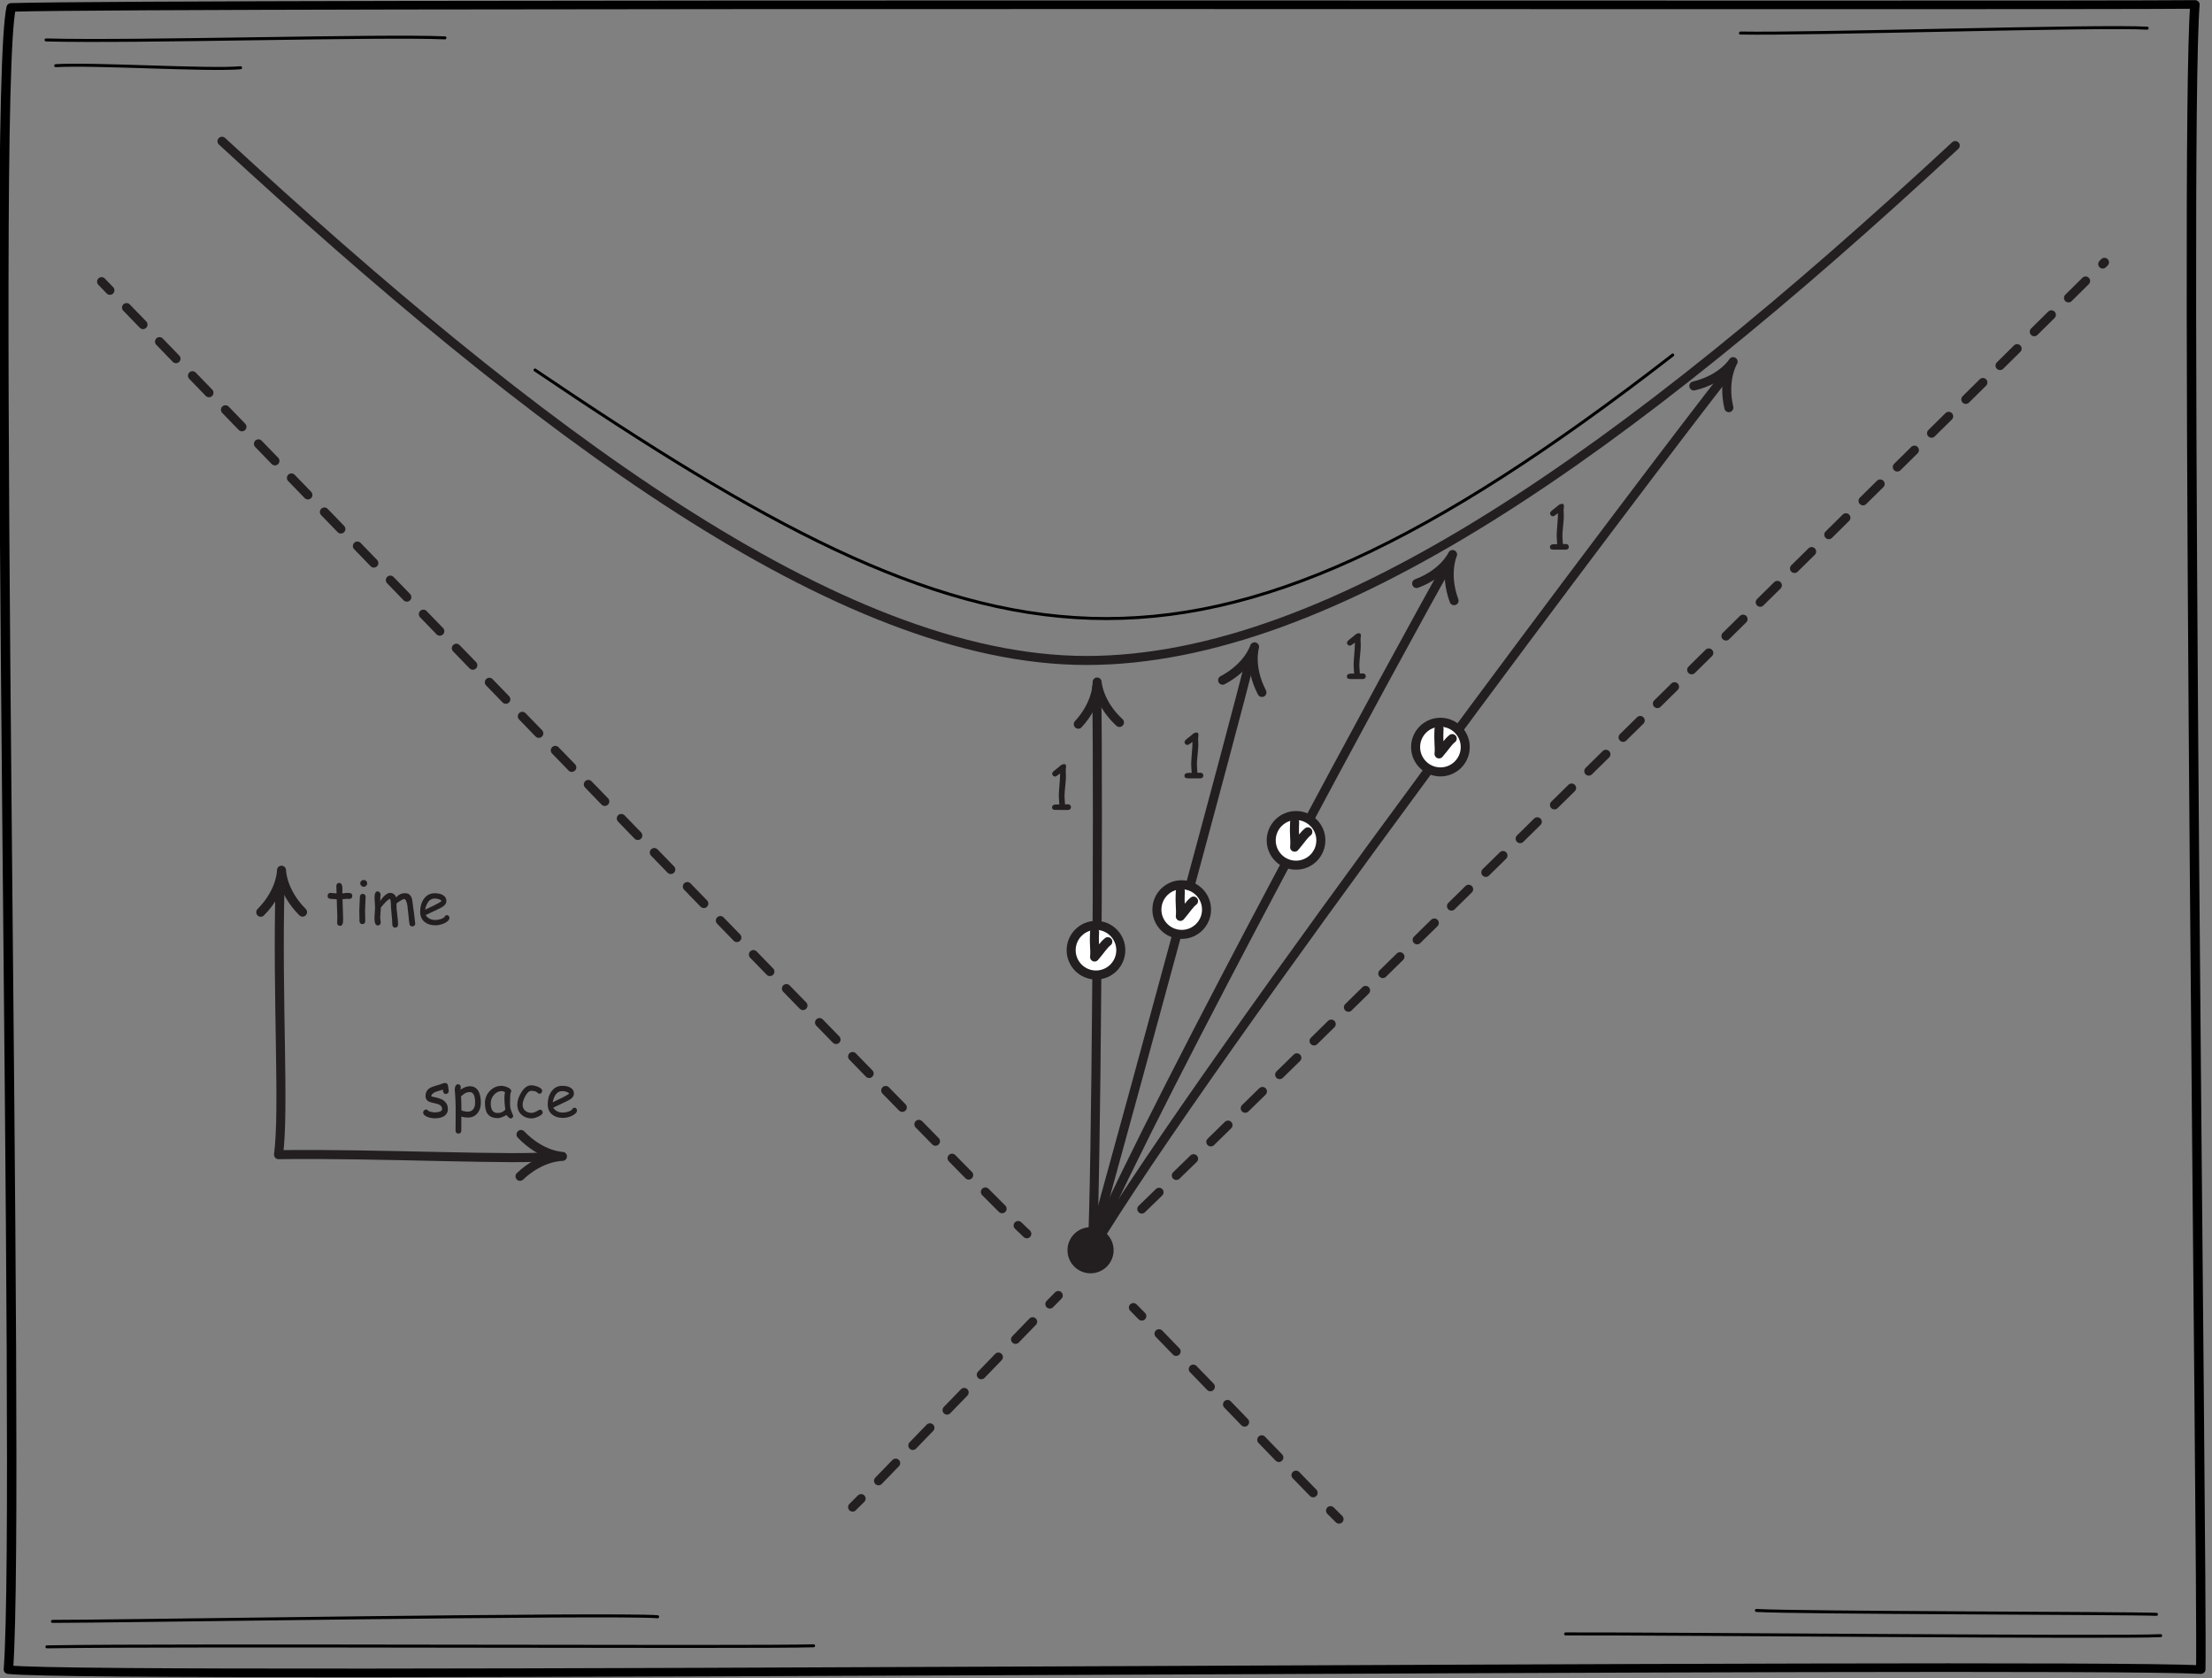 <?xml version="1.0" encoding="UTF-8" standalone="no"?>
<!DOCTYPE svg PUBLIC "-//W3C//DTD SVG 1.1//EN" "http://www.w3.org/Graphics/SVG/1.1/DTD/svg11.dtd">
<svg width="100%" height="100%" viewBox="0 0 1532 1162" version="1.1" xmlns="http://www.w3.org/2000/svg" xmlns:xlink="http://www.w3.org/1999/xlink" xml:space="preserve" xmlns:serif="http://www.serif.com/" style="fill-rule:evenodd;clip-rule:evenodd;stroke-miterlimit:10;">
    <rect x="0" y="0" width="1532" height="1162" fill="#808080" stroke="none"/>
    <g transform="matrix(1,0,0,1,-440.515,-777.085)">
        <g transform="matrix(4.167,0,0,4.167,0,0)">
            <g transform="matrix(0,-1,-1,0,286.974,390.899)">
                <path d="M-3.333,-3.334C-5.175,-3.334 -6.667,-1.842 -6.667,0C-6.667,1.841 -5.175,3.333 -3.333,3.333C-1.492,3.333 0,1.841 0,0C0,-1.842 -1.492,-3.334 -3.333,-3.334" style="fill:rgb(35,31,32);fill-rule:nonzero;"/>
            </g>
        </g>
        <g transform="matrix(4.167,0,0,4.167,0,0)">
            <g transform="matrix(0,-1,-1,0,286.974,390.899)">
                <circle cx="-3.334" cy="-0" r="3.334" style="fill:none;stroke:rgb(35,31,32);stroke-width:1px;"/>
            </g>
        </g>
        <g transform="matrix(4.167,0,0,4.167,0,0)">
            <g transform="matrix(1,0,0,1,142.612,296.233)">
                <path d="M0,-86.277C51.74,-38.601 102.412,0 143.695,0C184.609,0 233.48,-34.954 288.082,-85.566" style="fill:none;fill-rule:nonzero;stroke:rgb(35,31,32);stroke-width:1.5px;stroke-linecap:round;stroke-linejoin:round;"/>
            </g>
        </g>
        <g transform="matrix(4.167,0,0,4.167,0,0)">
            <g transform="matrix(1,0,0,1,149.05,331.086)">
                <path d="M0,6.983C3.489,3.459 3.455,0 3.455,0C3.455,0 3.473,3.475 6.95,6.964" style="fill:none;fill-rule:nonzero;stroke:rgb(35,31,32);stroke-width:1.5px;stroke-linecap:round;stroke-linejoin:round;"/>
            </g>
        </g>
        <g transform="matrix(4.167,0,0,4.167,0,0)">
            <g transform="matrix(1,0,0,1,192.31,381.948)">
                <path d="M0,-6.948C3.431,-3.367 6.889,-3.309 6.889,-3.309C6.889,-3.309 3.414,-3.384 -0.166,0" style="fill:none;fill-rule:nonzero;stroke:rgb(35,31,32);stroke-width:1.5px;stroke-linecap:round;stroke-linejoin:round;"/>
            </g>
        </g>
        <g transform="matrix(4.167,0,0,4.167,0,0)">
            <g transform="matrix(1,0,0,1,284.937,299.814)">
                <path d="M0,7.009C3.296,3.403 3.128,0 3.128,0C3.128,0 3.282,3.42 6.84,6.719" style="fill:none;fill-rule:nonzero;stroke:rgb(35,31,32);stroke-width:1.5px;stroke-linecap:round;stroke-linejoin:round;"/>
            </g>
        </g>
        <g transform="matrix(4.167,0,0,4.167,0,0)">
            <g transform="matrix(1,0,0,1,308.924,296.002)">
                <path d="M0,3.511C4.318,1.227 5.309,-2.033 5.309,-2.033C5.309,-2.033 4.299,1.239 6.537,5.544" style="fill:none;fill-rule:nonzero;stroke:rgb(35,31,32);stroke-width:1.5px;stroke-linecap:round;stroke-linejoin:round;"/>
            </g>
        </g>
        <g transform="matrix(4.167,0,0,4.167,0,0)">
            <g transform="matrix(1,0,0,1,341.169,281.481)">
                <path d="M0,1.964C4.575,0.253 5.976,-2.854 5.976,-2.854C5.976,-2.854 4.555,0.261 6.223,4.818" style="fill:none;fill-rule:nonzero;stroke:rgb(35,31,32);stroke-width:1.5px;stroke-linecap:round;stroke-linejoin:round;"/>
            </g>
        </g>
        <g transform="matrix(4.167,0,0,4.167,0,0)">
            <g transform="matrix(1,0,0,1,387.243,250.187)">
                <path d="M0,0.431C4.753,-0.697 6.529,-3.606 6.529,-3.606C6.529,-3.606 4.731,-0.692 5.819,4.037" style="fill:none;fill-rule:nonzero;stroke:rgb(35,31,32);stroke-width:1.5px;stroke-linecap:round;stroke-linejoin:round;"/>
            </g>
        </g>
        <g transform="matrix(4.167,0,0,4.167,0,0)">
            <g transform="matrix(0.261,-0.965,-0.965,-0.261,344.583,370.553)">
                <path d="M-37.873,49.45C-4.404,49.266 49.378,49.19 64.565,49.45" style="fill:none;fill-rule:nonzero;stroke:rgb(35,31,32);stroke-width:1.5px;stroke-linecap:round;stroke-linejoin:round;"/>
            </g>
        </g>
        <g transform="matrix(4.167,0,0,4.167,0,0)">
            <g transform="matrix(0.463,-0.886,-0.886,-0.463,353.199,388.837)">
                <path d="M-34.125,56.332C-7.234,58.206 79.129,56.84 92.989,56.332" style="fill:none;fill-rule:nonzero;stroke:rgb(35,31,32);stroke-width:1.5px;stroke-linecap:round;stroke-linejoin:round;"/>
            </g>
        </g>
        <g transform="matrix(4.167,0,0,4.167,0,0)">
            <g transform="matrix(0.587,-0.81,-0.81,-0.587,367.881,407.149)">
                <path d="M-37.213,72.917C0.26,76.141 122.91,73.677 142.879,72.917" style="fill:none;fill-rule:nonzero;stroke:rgb(35,31,32);stroke-width:1.5px;stroke-linecap:round;stroke-linejoin:round;"/>
            </g>
        </g>
        <g transform="matrix(4.167,0,0,4.167,0,0)">
            <path d="M283.244,321.071L282.272,321.071L281.306,321.066C281.078,321.066 280.918,321.052 280.827,321.022C280.661,320.964 280.578,320.84 280.578,320.651C280.578,320.323 280.834,320.158 281.345,320.158L281.579,320.163L281.779,320.173C281.779,320.017 281.765,319.785 281.738,319.479C281.71,319.173 281.696,318.944 281.696,318.791C281.696,318.378 281.734,317.749 281.809,316.906C281.88,316.076 281.914,315.446 281.911,315.017C281.475,315.355 281.197,315.524 281.076,315.524C280.946,315.524 280.833,315.476 280.737,315.378C280.641,315.28 280.593,315.168 280.593,315.041C280.593,314.888 280.733,314.702 281.013,314.484C281.188,314.361 281.437,314.162 281.76,313.889C282.046,313.599 282.32,313.454 282.58,313.454C282.798,313.454 282.907,313.579 282.907,313.83C282.907,313.905 282.897,314.016 282.878,314.165C282.858,314.313 282.849,314.424 282.849,314.499C282.849,314.606 282.854,314.769 282.866,314.987C282.877,315.205 282.883,315.368 282.883,315.476C282.883,315.847 282.844,316.4 282.766,317.136C282.687,317.871 282.648,318.423 282.648,318.791C282.648,318.98 282.661,319.209 282.687,319.479C282.714,319.75 282.728,319.971 282.731,320.144L283.244,320.134C283.381,320.134 283.494,320.179 283.583,320.268C283.673,320.358 283.718,320.469 283.718,320.603C283.718,320.739 283.673,320.852 283.583,320.939C283.494,321.027 283.381,321.071 283.244,321.071Z" style="fill:rgb(35,31,32);fill-rule:nonzero;"/>
        </g>
        <g transform="matrix(4.167,0,0,4.167,0,0)">
            <path d="M332.244,299.321L331.272,299.321L330.306,299.316C330.078,299.316 329.918,299.302 329.827,299.272C329.661,299.214 329.578,299.09 329.578,298.901C329.578,298.573 329.834,298.408 330.345,298.408L330.579,298.413L330.779,298.423C330.779,298.267 330.765,298.035 330.738,297.729C330.71,297.423 330.696,297.194 330.696,297.041C330.696,296.628 330.734,295.999 330.809,295.156C330.88,294.326 330.914,293.696 330.911,293.267C330.475,293.605 330.197,293.774 330.076,293.774C329.946,293.774 329.833,293.726 329.737,293.628C329.641,293.53 329.593,293.418 329.593,293.291C329.593,293.138 329.733,292.952 330.013,292.734C330.188,292.611 330.437,292.412 330.76,292.139C331.046,291.849 331.32,291.704 331.58,291.704C331.798,291.704 331.907,291.829 331.907,292.08C331.907,292.155 331.897,292.266 331.878,292.415C331.858,292.563 331.849,292.674 331.849,292.749C331.849,292.856 331.854,293.019 331.866,293.237C331.877,293.455 331.883,293.618 331.883,293.726C331.883,294.097 331.844,294.65 331.766,295.386C331.687,296.121 331.648,296.673 331.648,297.041C331.648,297.23 331.661,297.459 331.687,297.729C331.714,298 331.728,298.221 331.731,298.394L332.244,298.384C332.381,298.384 332.494,298.429 332.583,298.518C332.673,298.608 332.718,298.719 332.718,298.853C332.718,298.989 332.673,299.102 332.583,299.189C332.494,299.277 332.381,299.321 332.244,299.321Z" style="fill:rgb(35,31,32);fill-rule:nonzero;"/>
        </g>
        <g transform="matrix(4.167,0,0,4.167,0,0)">
            <path d="M305.244,315.821L304.272,315.821L303.306,315.816C303.078,315.816 302.918,315.802 302.827,315.772C302.661,315.714 302.578,315.59 302.578,315.401C302.578,315.073 302.834,314.908 303.345,314.908L303.579,314.913L303.779,314.923C303.779,314.767 303.765,314.535 303.738,314.229C303.71,313.923 303.696,313.694 303.696,313.541C303.696,313.128 303.734,312.499 303.809,311.656C303.88,310.826 303.914,310.196 303.911,309.767C303.475,310.105 303.197,310.274 303.076,310.274C302.946,310.274 302.833,310.226 302.737,310.128C302.641,310.03 302.593,309.918 302.593,309.791C302.593,309.638 302.733,309.452 303.013,309.234C303.188,309.111 303.437,308.912 303.76,308.639C304.046,308.349 304.32,308.204 304.58,308.204C304.798,308.204 304.907,308.329 304.907,308.58C304.907,308.655 304.897,308.766 304.878,308.915C304.858,309.063 304.849,309.174 304.849,309.249C304.849,309.356 304.854,309.519 304.866,309.737C304.877,309.955 304.883,310.118 304.883,310.226C304.883,310.597 304.844,311.15 304.766,311.886C304.687,312.621 304.648,313.173 304.648,313.541C304.648,313.73 304.661,313.959 304.687,314.229C304.714,314.5 304.728,314.721 304.731,314.894L305.244,314.884C305.381,314.884 305.494,314.929 305.583,315.018C305.673,315.108 305.718,315.219 305.718,315.353C305.718,315.489 305.673,315.602 305.583,315.689C305.494,315.777 305.381,315.821 305.244,315.821Z" style="fill:rgb(35,31,32);fill-rule:nonzero;"/>
        </g>
        <g transform="matrix(4.167,0,0,4.167,0,0)">
            <path d="M365.994,277.821L365.022,277.821L364.056,277.816C363.828,277.816 363.668,277.802 363.577,277.772C363.411,277.714 363.328,277.59 363.328,277.401C363.328,277.073 363.584,276.908 364.095,276.908L364.329,276.913L364.529,276.923C364.529,276.767 364.515,276.535 364.488,276.229C364.46,275.923 364.446,275.694 364.446,275.541C364.446,275.128 364.484,274.499 364.559,273.656C364.63,272.826 364.664,272.196 364.661,271.767C364.225,272.105 363.947,272.274 363.826,272.274C363.696,272.274 363.583,272.226 363.487,272.128C363.391,272.03 363.343,271.918 363.343,271.791C363.343,271.638 363.483,271.452 363.763,271.234C363.938,271.111 364.187,270.912 364.51,270.639C364.796,270.349 365.07,270.204 365.33,270.204C365.548,270.204 365.657,270.329 365.657,270.58C365.657,270.655 365.647,270.766 365.628,270.915C365.608,271.063 365.599,271.174 365.599,271.249C365.599,271.356 365.604,271.519 365.616,271.737C365.627,271.955 365.633,272.118 365.633,272.226C365.633,272.597 365.594,273.15 365.516,273.886C365.437,274.621 365.398,275.173 365.398,275.541C365.398,275.73 365.411,275.959 365.437,276.229C365.464,276.5 365.478,276.721 365.481,276.894L365.994,276.884C366.131,276.884 366.244,276.929 366.333,277.018C366.423,277.108 366.468,277.219 366.468,277.353C366.468,277.489 366.423,277.602 366.333,277.689C366.244,277.777 366.131,277.821 365.994,277.821Z" style="fill:rgb(35,31,32);fill-rule:nonzero;"/>
        </g>
        <g transform="matrix(4.167,0,0,4.167,0,0)">
            <path d="M163.792,335.856C163.724,335.856 163.643,335.853 163.55,335.846C163.457,335.84 163.377,335.837 163.309,335.837C163.234,335.837 163.012,335.861 162.644,335.91L162.737,338.796L162.742,339.011L162.747,339.26C162.76,339.972 162.589,340.329 162.234,340.329C162.104,340.329 161.991,340.287 161.895,340.202C161.799,340.117 161.751,340.012 161.751,339.885C161.751,339.761 161.756,339.575 161.766,339.328C161.775,339.081 161.78,338.895 161.78,338.771L161.683,335.92C161.445,335.91 161.084,335.882 160.599,335.837C160.309,335.798 160.164,335.637 160.164,335.353C160.164,335.21 160.208,335.091 160.296,334.997C160.384,334.902 160.496,334.855 160.633,334.855L161.658,334.938C161.658,334.772 161.651,334.55 161.636,334.272C161.622,333.993 161.614,333.792 161.614,333.669C161.614,333.532 161.661,333.419 161.756,333.329C161.85,333.24 161.966,333.195 162.102,333.195C162.395,333.195 162.566,333.434 162.615,333.913C162.625,334.033 162.63,334.178 162.63,334.347L162.62,334.631L162.615,334.933C163.019,334.881 163.25,334.855 163.309,334.855C163.647,334.855 163.868,334.872 163.973,334.904C164.171,334.969 164.27,335.122 164.27,335.363C164.27,335.506 164.226,335.624 164.136,335.717C164.047,335.81 163.932,335.856 163.792,335.856Z" style="fill:rgb(35,31,32);fill-rule:nonzero;"/>
            <path d="M166.169,333.835C166.013,333.835 165.877,333.779 165.764,333.669C165.65,333.558 165.593,333.425 165.593,333.268C165.593,333.112 165.65,332.979 165.764,332.868C165.877,332.757 166.013,332.702 166.169,332.702C166.325,332.702 166.459,332.757 166.572,332.868C166.684,332.979 166.74,333.112 166.74,333.268C166.74,333.425 166.684,333.558 166.572,333.669C166.459,333.779 166.325,333.835 166.169,333.835ZM166.389,337.8C166.389,337.995 166.394,338.287 166.406,338.676C166.417,339.065 166.423,339.357 166.423,339.553C166.423,339.696 166.379,339.813 166.291,339.904C166.203,339.995 166.087,340.041 165.944,340.041C165.804,340.041 165.689,339.995 165.6,339.904C165.51,339.813 165.466,339.696 165.466,339.553C165.466,339.357 165.46,339.065 165.449,338.676C165.437,338.287 165.431,337.995 165.431,337.8C165.431,337.494 165.448,337.112 165.48,336.655C165.513,336.197 165.529,335.816 165.529,335.51C165.529,335.363 165.574,335.244 165.663,335.153C165.753,335.062 165.868,335.016 166.008,335.016C166.148,335.016 166.262,335.062 166.352,335.153C166.441,335.244 166.486,335.363 166.486,335.51C166.486,335.816 166.47,336.197 166.437,336.655C166.405,337.112 166.389,337.494 166.389,337.8Z" style="fill:rgb(35,31,32);fill-rule:nonzero;"/>
            <path d="M174.239,340.422C173.972,340.422 173.816,340.28 173.77,339.997C173.712,339.639 173.653,339.134 173.594,338.483L173.428,336.97C173.396,336.745 173.341,336.525 173.262,336.31C173.152,336.017 173.031,335.871 172.901,335.871C172.781,335.871 172.556,335.973 172.227,336.179C171.915,336.367 171.71,336.519 171.612,336.633C171.609,336.939 171.617,337.245 171.636,337.551L171.783,338.854C171.845,339.369 171.876,339.793 171.876,340.129C171.876,340.272 171.831,340.39 171.741,340.483C171.652,340.575 171.537,340.622 171.397,340.622C171.257,340.622 171.142,340.575 171.053,340.483C170.963,340.39 170.919,340.272 170.919,340.129C170.919,339.735 170.879,339.153 170.799,338.383C170.719,337.613 170.679,337.031 170.679,336.637C170.679,336.292 170.631,336.024 170.533,335.832C170.305,335.936 170.074,336.105 169.84,336.34L169.263,336.984C169.211,337.062 169.128,337.165 169.014,337.292C169.014,337.487 168.996,337.775 168.961,338.156C168.925,338.537 168.907,338.818 168.907,339.001C168.907,339.098 168.922,339.235 168.953,339.411C168.984,339.587 169,339.714 169,339.792C169,339.925 168.95,340.038 168.851,340.129C168.752,340.22 168.635,340.265 168.502,340.265C168.134,340.265 167.95,339.847 167.95,339.011C167.95,338.815 167.968,338.524 168.004,338.137C168.039,337.749 168.057,337.458 168.057,337.262C168.057,337.09 168.042,336.831 168.011,336.486C167.98,336.141 167.965,335.881 167.965,335.705C167.965,334.966 168.131,334.596 168.463,334.596C168.59,334.596 168.706,334.652 168.812,334.762C168.918,334.873 168.97,334.994 168.97,335.124C168.97,335.186 168.962,335.282 168.946,335.412C168.93,335.542 168.922,335.641 168.922,335.71L168.931,336.222C169.101,335.874 169.35,335.559 169.678,335.278C170.007,334.996 170.287,334.855 170.518,334.855C171.029,334.855 171.381,335.109 171.573,335.617C171.752,335.379 171.965,335.201 172.213,335.082C172.46,334.964 172.743,334.904 173.062,334.904C173.606,334.904 173.977,335.197 174.176,335.783C174.215,335.9 174.281,336.358 174.376,337.155C174.467,337.715 174.584,338.648 174.727,339.953C174.737,340.083 174.693,340.194 174.595,340.285C174.498,340.376 174.379,340.422 174.239,340.422Z" style="fill:rgb(35,31,32);fill-rule:nonzero;"/>
            <path d="M178.086,340.241C177.35,340.241 176.754,340.057 176.298,339.689C175.8,339.282 175.551,338.713 175.551,337.98C175.551,337.134 175.756,336.424 176.167,335.851C176.613,335.226 177.208,334.914 177.954,334.914C178.494,334.914 178.935,335.005 179.277,335.187C179.697,335.412 179.907,335.757 179.907,336.222C179.907,336.548 179.723,336.844 179.355,337.111C179.192,337.228 178.847,337.411 178.32,337.658L176.455,338.542C176.637,338.812 176.864,339.015 177.136,339.152C177.408,339.289 177.724,339.357 178.086,339.357C178.31,339.357 178.574,339.315 178.877,339.23C179.261,339.123 179.508,338.982 179.619,338.808C179.729,338.634 179.848,338.547 179.975,338.547C180.089,338.547 180.191,338.59 180.28,338.676C180.37,338.762 180.415,338.862 180.415,338.976C180.415,339.338 180.123,339.649 179.541,339.909C179.043,340.13 178.558,340.241 178.086,340.241ZM177.954,335.793C177.557,335.793 177.226,335.947 176.963,336.254C176.699,336.562 176.502,337.025 176.372,337.643L177.871,336.93C178.46,336.644 178.88,336.395 179.131,336.183C178.851,335.923 178.458,335.793 177.954,335.793Z" style="fill:rgb(35,31,32);fill-rule:nonzero;"/>
        </g>
        <g transform="matrix(4.167,0,0,4.167,0,0)">
            <path d="M179.821,368.257C179.642,368.257 179.517,368.196 179.445,368.076C179.396,367.991 179.354,367.816 179.318,367.549C179.074,367.61 178.698,367.724 178.19,367.89C177.666,368.099 177.403,368.356 177.399,368.662C177.497,368.698 177.593,368.724 177.687,368.74C178.436,368.873 178.993,369.057 179.357,369.292C179.888,369.634 180.153,370.128 180.153,370.776C180.153,371.307 179.924,371.707 179.465,371.977C179.084,372.199 178.602,372.309 178.019,372.309C177.593,372.309 177.186,372.238 176.799,372.095C176.297,371.912 176.047,371.658 176.047,371.333C176.047,371.203 176.098,371.089 176.201,370.991C176.303,370.893 176.42,370.845 176.55,370.845C176.651,370.845 176.781,370.923 176.94,371.079C177.018,371.154 177.194,371.216 177.468,371.264C177.686,371.304 177.87,371.323 178.019,371.323C178.293,371.323 178.534,371.29 178.742,371.225C179.045,371.131 179.196,370.981 179.196,370.776C179.196,370.333 178.887,370.034 178.268,369.878L177.761,369.765C177.328,369.671 177.02,369.56 176.838,369.433C176.574,369.251 176.442,368.976 176.442,368.608C176.442,367.928 176.763,367.443 177.404,367.153C177.6,367.065 177.912,366.96 178.342,366.838C178.771,366.716 179.079,366.613 179.265,366.528C179.398,366.47 179.543,366.44 179.699,366.44C179.839,366.44 179.954,366.486 180.043,366.577C180.133,366.668 180.178,366.787 180.178,366.933C180.178,367.028 180.198,367.166 180.239,367.348C180.279,367.531 180.3,367.669 180.3,367.763C180.3,367.91 180.255,368.029 180.165,368.12C180.076,368.211 179.961,368.257 179.821,368.257Z" style="fill:rgb(35,31,32);fill-rule:nonzero;"/>
            <path d="M183.471,372.187C183.146,372.187 182.788,372.135 182.397,372.031L182.387,374.365C182.387,374.508 182.343,374.625 182.253,374.717C182.164,374.808 182.049,374.853 181.909,374.853C181.769,374.853 181.654,374.808 181.565,374.717C181.475,374.625 181.43,374.508 181.43,374.365L181.445,372.412L181.445,370.464C181.435,369.751 181.411,369.101 181.372,368.515L181.299,367.524C181.299,367.293 181.341,367.098 181.426,366.938C181.523,366.746 181.665,366.65 181.85,366.65C181.977,366.65 182.084,366.695 182.17,366.784C182.256,366.874 182.3,366.984 182.3,367.114C182.3,367.143 182.295,367.197 182.285,367.275C182.269,367.376 182.257,367.469 182.251,367.554C182.531,367.361 182.801,367.217 183.061,367.121C183.322,367.025 183.571,366.977 183.808,366.977C184.476,366.977 184.964,367.274 185.273,367.866C185.517,368.335 185.639,368.955 185.639,369.726C185.639,370.429 185.451,371.009 185.073,371.465C184.673,371.946 184.139,372.187 183.471,372.187ZM183.808,367.954C183.509,367.954 183.239,368.021 182.998,368.154C182.825,368.248 182.607,368.421 182.344,368.672C182.386,369.411 182.407,370.187 182.407,371.001C182.762,371.137 183.117,371.206 183.471,371.206C183.878,371.206 184.189,371.054 184.404,370.752C184.59,370.488 184.682,370.146 184.682,369.726C184.682,369.134 184.61,368.69 184.465,368.396C184.32,368.101 184.101,367.954 183.808,367.954Z" style="fill:rgb(35,31,32);fill-rule:nonzero;"/>
            <path d="M190.559,372.339C190.497,372.339 190.385,372.267 190.222,372.124C190.076,371.99 189.967,371.872 189.895,371.767C189.583,371.937 189.308,372.064 189.07,372.151C188.832,372.237 188.634,372.28 188.474,372.28C187.713,372.28 187.158,372.065 186.809,371.636C186.48,371.232 186.316,370.613 186.316,369.78C186.316,368.992 186.587,368.318 187.129,367.759C187.671,367.199 188.318,366.919 189.07,366.919C189.353,366.919 189.671,366.992 190.022,367.138C190.465,367.321 190.686,367.54 190.686,367.798C190.686,367.886 190.654,367.964 190.589,368.032C190.556,368.156 190.531,368.359 190.513,368.642C190.495,368.926 190.484,369.289 190.481,369.731C190.478,370.135 190.506,370.454 190.564,370.688C190.597,370.832 190.699,371.118 190.872,371.548C190.895,371.606 190.932,371.693 190.984,371.806L191.013,371.889C191.013,372.02 190.968,372.127 190.877,372.212C190.785,372.296 190.68,372.339 190.559,372.339ZM189.544,368.945C189.544,368.805 189.553,368.653 189.57,368.489C189.588,368.324 189.615,368.149 189.651,367.964C189.531,367.902 189.427,367.856 189.341,367.827C189.255,367.798 189.186,367.783 189.133,367.783C188.629,367.783 188.194,367.989 187.827,368.401C187.461,368.812 187.278,369.287 187.278,369.824C187.278,370.358 187.372,370.758 187.561,371.025C187.75,371.292 188.033,371.426 188.411,371.426C188.723,371.426 188.989,371.369 189.207,371.255C189.324,371.193 189.488,371.069 189.7,370.884C189.596,370.021 189.544,369.375 189.544,368.945Z" style="fill:rgb(35,31,32);fill-rule:nonzero;"/>
            <path d="M194.073,372.324C193.405,372.324 192.849,372.122 192.403,371.719C191.934,371.295 191.7,370.737 191.7,370.044C191.7,369.383 191.919,368.701 192.359,367.998C192.847,367.217 193.397,366.826 194.009,366.826C194.328,366.826 194.685,366.901 195.079,367.051C195.577,367.243 195.826,367.477 195.826,367.754C195.826,367.877 195.785,367.987 195.704,368.083C195.622,368.179 195.521,368.227 195.401,368.227C195.307,368.227 195.224,368.199 195.154,368.142C195.084,368.085 195.017,368.029 194.952,367.973C194.76,367.82 194.446,367.744 194.009,367.744C193.677,367.744 193.349,368.04 193.023,368.633C192.727,369.176 192.579,369.647 192.579,370.044C192.579,370.473 192.725,370.812 193.018,371.059C193.292,371.29 193.643,371.406 194.073,371.406C194.268,371.406 194.476,371.354 194.698,371.25L195.264,370.947C195.362,370.895 195.432,370.869 195.474,370.869C195.595,370.869 195.699,370.917 195.787,371.013C195.875,371.109 195.919,371.219 195.919,371.343C195.919,371.58 195.668,371.81 195.167,372.031C194.727,372.226 194.363,372.324 194.073,372.324Z" style="fill:rgb(35,31,32);fill-rule:nonzero;"/>
            <path d="M199.286,372.241C198.55,372.241 197.954,372.057 197.498,371.689C197,371.282 196.751,370.713 196.751,369.98C196.751,369.134 196.956,368.424 197.367,367.851C197.813,367.226 198.408,366.914 199.154,366.914C199.694,366.914 200.135,367.005 200.477,367.187C200.897,367.412 201.107,367.757 201.107,368.222C201.107,368.548 200.923,368.844 200.555,369.111C200.392,369.228 200.047,369.411 199.52,369.658L197.655,370.542C197.837,370.812 198.064,371.015 198.336,371.152C198.608,371.289 198.924,371.357 199.286,371.357C199.51,371.357 199.774,371.315 200.077,371.23C200.461,371.123 200.708,370.982 200.819,370.808C200.929,370.634 201.048,370.547 201.175,370.547C201.289,370.547 201.391,370.59 201.48,370.676C201.57,370.762 201.615,370.862 201.615,370.976C201.615,371.338 201.323,371.649 200.741,371.909C200.243,372.13 199.758,372.241 199.286,372.241ZM199.154,367.793C198.757,367.793 198.426,367.947 198.163,368.254C197.899,368.562 197.702,369.025 197.572,369.643L199.071,368.93C199.66,368.644 200.08,368.395 200.331,368.183C200.051,367.923 199.658,367.793 199.154,367.793Z" style="fill:rgb(35,31,32);fill-rule:nonzero;"/>
        </g>
        <g transform="matrix(4.167,0,0,4.167,0,0)">
            <g transform="matrix(1,0,0,1,152.258,379.352)">
                <path d="M0,-45.75C-0.5,-27 0.75,-8.5 -0.25,-1C15.5,-1.25 41,0 44.75,-0.75" style="fill:none;fill-rule:nonzero;stroke:rgb(35,31,32);stroke-width:1.5px;stroke-linecap:round;stroke-linejoin:round;"/>
            </g>
        </g>
        <g transform="matrix(4.167,0,0,4.167,0,0)">
            <g transform="matrix(0.695,0.719,0.719,-0.695,123.326,233.006)">
                <path d="M-0.305,-0.718C0.362,-0.719 1.028,-0.719 1.695,-0.719" style="fill:none;fill-rule:nonzero;stroke:rgb(35,31,32);stroke-width:1.5px;stroke-linecap:round;stroke-linejoin:round;stroke-miterlimit:4;"/>
            </g>
        </g>
        <g transform="matrix(4.167,0,0,4.167,0,0)">
            <g transform="matrix(0.697,0.717,0.717,-0.697,203.225,207.823)">
                <path d="M-31.965,-75.594C57.266,-75.772 156.293,-76.016 178.773,-75.594" style="fill:none;fill-rule:nonzero;stroke:rgb(35,31,32);stroke-width:1.5px;stroke-linecap:round;stroke-linejoin:round;stroke-miterlimit:4;stroke-dasharray:3.94,3.94;"/>
            </g>
        </g>
        <g transform="matrix(4.167,0,0,4.167,0,0)">
            <g transform="matrix(0.723,0.691,0.691,-0.723,275.611,389.814)">
                <path d="M-0.276,-0.689C0.59,-0.698 1.259,-0.698 1.719,-0.689" style="fill:none;fill-rule:nonzero;stroke:rgb(35,31,32);stroke-width:1.5px;stroke-linecap:round;stroke-linejoin:round;stroke-miterlimit:4;"/>
            </g>
        </g>
        <g transform="matrix(4.167,0,0,4.167,0,0)">
            <g transform="matrix(0.702,0.712,0.712,-0.702,294.806,403.467)">
                <path d="M-0.297,-0.711C0.169,-0.707 0.846,-0.708 1.699,-0.711" style="fill:none;fill-rule:nonzero;stroke:rgb(35,31,32);stroke-width:1.5px;stroke-linecap:round;stroke-linejoin:round;stroke-miterlimit:4;"/>
            </g>
        </g>
        <g transform="matrix(4.167,0,0,4.167,0,0)">
            <g transform="matrix(0.696,0.718,0.718,-0.696,312.497,402.631)">
                <path d="M-5.914,-13.968C4.588,-13.953 24.405,-14.004 32.992,-13.968" style="fill:none;fill-rule:nonzero;stroke:rgb(35,31,32);stroke-width:1.5px;stroke-linecap:round;stroke-linejoin:round;stroke-miterlimit:4;stroke-dasharray:4.09,4.09;"/>
            </g>
        </g>
        <g transform="matrix(4.167,0,0,4.167,0,0)">
            <g transform="matrix(0.708,0.706,0.706,-0.708,327.564,437.21)">
                <path d="M-0.291,-0.704C0.761,-0.714 1.456,-0.715 1.704,-0.704" style="fill:none;fill-rule:nonzero;stroke:rgb(35,31,32);stroke-width:1.5px;stroke-linecap:round;stroke-linejoin:round;stroke-miterlimit:4;"/>
            </g>
        </g>
        <g transform="matrix(4.167,0,0,4.167,0,0)">
            <g transform="matrix(-0.702,0.712,0.712,0.702,280.922,403.464)">
                <path d="M-1.699,-0.711C-1.233,-0.715 -0.556,-0.714 0.297,-0.711" style="fill:none;fill-rule:nonzero;stroke:rgb(35,31,32);stroke-width:1.5px;stroke-linecap:round;stroke-linejoin:round;stroke-miterlimit:4;"/>
            </g>
        </g>
        <g transform="matrix(4.167,0,0,4.167,0,0)">
            <g transform="matrix(-0.696,0.718,0.718,0.696,264.417,439.518)">
                <path d="M-32.991,-13.968C-22.489,-13.983 -2.672,-13.933 5.914,-13.968" style="fill:none;fill-rule:nonzero;stroke:rgb(35,31,32);stroke-width:1.5px;stroke-linecap:round;stroke-linejoin:round;stroke-miterlimit:4;stroke-dasharray:4.09,4.09;"/>
            </g>
        </g>
        <g transform="matrix(4.167,0,0,4.167,0,0)">
            <g transform="matrix(-0.709,0.706,0.706,0.709,248.127,437.206)">
                <path d="M-1.705,-0.704C-0.653,-0.695 0.043,-0.693 0.291,-0.704" style="fill:none;fill-rule:nonzero;stroke:rgb(35,31,32);stroke-width:1.5px;stroke-linecap:round;stroke-linejoin:round;stroke-miterlimit:4;"/>
            </g>
        </g>
        <g transform="matrix(4.167,0,0,4.167,0,0)">
            <g transform="matrix(0.713,-0.701,-0.701,-0.713,373.618,420.907)">
                <path d="M-32.214,78.686C-1.266,78.422 103.531,78.415 192.195,78.686" style="fill:none;fill-rule:nonzero;stroke:rgb(35,31,32);stroke-width:1.5px;stroke-linecap:round;stroke-linejoin:round;stroke-dasharray:4,4;"/>
            </g>
        </g>
        <g transform="matrix(4.167,0,0,4.167,0,0)">
            <g transform="matrix(-0.008,1,1,0.008,334.58,348.041)">
                <path d="M-47.001,-46.958C-26.041,-46.458 34.732,-46.386 46.586,-46.958" style="fill:rgb(35,31,32);fill-rule:nonzero;stroke:rgb(35,31,32);stroke-width:1.5px;stroke-linecap:round;stroke-linejoin:round;"/>
            </g>
        </g>
        <g transform="matrix(4.167,0,0,4.167,0,0)">
            <g transform="matrix(1,0,0,1,287.875,340.25)">
                <path d="M0,8.25C-2.274,8.25 -4.125,6.399 -4.125,4.125C-4.125,1.851 -2.274,0 0,0C2.274,0 4.125,1.851 4.125,4.125C4.125,6.399 2.274,8.25 0,8.25" style="fill:white;fill-rule:nonzero;"/>
            </g>
        </g>
        <g transform="matrix(4.167,0,0,4.167,0,0)">
            <g transform="matrix(1,0,0,1,287.875,349.25)">
                <path d="M0,-9.75C-2.692,-9.75 -4.875,-7.567 -4.875,-4.875C-4.875,-2.183 -2.692,0 0,0C2.692,0 4.875,-2.183 4.875,-4.875C4.875,-7.567 2.692,-9.75 0,-9.75M0,-8.25C1.861,-8.25 3.375,-6.736 3.375,-4.875C3.375,-3.014 1.861,-1.5 0,-1.5C-1.861,-1.5 -3.375,-3.014 -3.375,-4.875C-3.375,-6.736 -1.861,-8.25 0,-8.25" style="fill:rgb(35,31,32);fill-rule:nonzero;"/>
            </g>
        </g>
        <g transform="matrix(4.167,0,0,4.167,0,0)">
            <g transform="matrix(1,0,0,1,287.643,345.51)">
                <path d="M0,-4.174C-0.122,-1.738 0.122,-1.391 0,0C1.099,-1.275 1.465,-1.971 2.198,-2.55" style="fill:none;fill-rule:nonzero;stroke:rgb(35,31,32);stroke-width:1.5px;stroke-linecap:round;stroke-linejoin:round;"/>
            </g>
        </g>
        <g transform="matrix(4.167,0,0,4.167,0,0)">
            <g transform="matrix(1,0,0,1,302.125,333.5)">
                <path d="M0,8.25C-2.274,8.25 -4.125,6.399 -4.125,4.125C-4.125,1.851 -2.274,0 0,0C2.274,0 4.125,1.851 4.125,4.125C4.125,6.399 2.274,8.25 0,8.25" style="fill:white;fill-rule:nonzero;"/>
            </g>
        </g>
        <g transform="matrix(4.167,0,0,4.167,0,0)">
            <g transform="matrix(1,0,0,1,302.125,342.5)">
                <path d="M0,-9.75C-2.692,-9.75 -4.875,-7.567 -4.875,-4.875C-4.875,-2.183 -2.692,0 0,0C2.692,0 4.875,-2.183 4.875,-4.875C4.875,-7.567 2.692,-9.75 0,-9.75M0,-8.25C1.861,-8.25 3.375,-6.736 3.375,-4.875C3.375,-3.014 1.861,-1.5 0,-1.5C-1.861,-1.5 -3.375,-3.014 -3.375,-4.875C-3.375,-6.736 -1.861,-8.25 0,-8.25" style="fill:rgb(35,31,32);fill-rule:nonzero;"/>
            </g>
        </g>
        <g transform="matrix(4.167,0,0,4.167,0,0)">
            <g transform="matrix(1,0,0,1,301.893,338.76)">
                <path d="M0,-4.174C-0.122,-1.738 0.122,-1.391 0,0C1.099,-1.275 1.465,-1.971 2.198,-2.55" style="fill:none;fill-rule:nonzero;stroke:rgb(35,31,32);stroke-width:1.5px;stroke-linecap:round;stroke-linejoin:round;"/>
            </g>
        </g>
        <g transform="matrix(4.167,0,0,4.167,0,0)">
            <g transform="matrix(1,0,0,1,321.125,322)">
                <path d="M0,8.25C-2.274,8.25 -4.125,6.399 -4.125,4.125C-4.125,1.851 -2.274,0 0,0C2.274,0 4.125,1.851 4.125,4.125C4.125,6.399 2.274,8.25 0,8.25" style="fill:white;fill-rule:nonzero;"/>
            </g>
        </g>
        <g transform="matrix(4.167,0,0,4.167,0,0)">
            <g transform="matrix(1,0,0,1,321.125,331)">
                <path d="M0,-9.75C-2.692,-9.75 -4.875,-7.567 -4.875,-4.875C-4.875,-2.183 -2.692,0 0,0C2.692,0 4.875,-2.183 4.875,-4.875C4.875,-7.567 2.692,-9.75 0,-9.75M0,-8.25C1.861,-8.25 3.375,-6.736 3.375,-4.875C3.375,-3.014 1.861,-1.5 0,-1.5C-1.861,-1.5 -3.375,-3.014 -3.375,-4.875C-3.375,-6.736 -1.861,-8.25 0,-8.25" style="fill:rgb(35,31,32);fill-rule:nonzero;"/>
            </g>
        </g>
        <g transform="matrix(4.167,0,0,4.167,0,0)">
            <g transform="matrix(1,0,0,1,320.893,327.26)">
                <path d="M0,-4.174C-0.122,-1.738 0.122,-1.391 0,0C1.1,-1.275 1.465,-1.971 2.197,-2.55" style="fill:none;fill-rule:nonzero;stroke:rgb(35,31,32);stroke-width:1.5px;stroke-linecap:round;stroke-linejoin:round;"/>
            </g>
        </g>
        <g transform="matrix(4.167,0,0,4.167,0,0)">
            <g transform="matrix(1,0,0,1,345.125,306.5)">
                <path d="M0,8.25C-2.274,8.25 -4.125,6.399 -4.125,4.125C-4.125,1.851 -2.274,0 0,0C2.274,0 4.125,1.851 4.125,4.125C4.125,6.399 2.274,8.25 0,8.25" style="fill:white;fill-rule:nonzero;"/>
            </g>
        </g>
        <g transform="matrix(4.167,0,0,4.167,0,0)">
            <g transform="matrix(1,0,0,1,345.125,315.5)">
                <path d="M0,-9.75C-2.692,-9.75 -4.875,-7.567 -4.875,-4.875C-4.875,-2.183 -2.692,0 0,0C2.692,0 4.875,-2.183 4.875,-4.875C4.875,-7.567 2.692,-9.75 0,-9.75M0,-8.25C1.861,-8.25 3.375,-6.736 3.375,-4.875C3.375,-3.014 1.861,-1.5 0,-1.5C-1.861,-1.5 -3.375,-3.014 -3.375,-4.875C-3.375,-6.736 -1.861,-8.25 0,-8.25" style="fill:rgb(35,31,32);fill-rule:nonzero;"/>
            </g>
        </g>
        <g transform="matrix(4.167,0,0,4.167,0,0)">
            <g transform="matrix(1,0,0,1,344.893,311.76)">
                <path d="M0,-4.174C-0.122,-1.738 0.122,-1.391 0,0C1.1,-1.275 1.465,-1.971 2.197,-2.55" style="fill:none;fill-rule:nonzero;stroke:rgb(35,31,32);stroke-width:1.5px;stroke-linecap:round;stroke-linejoin:round;"/>
            </g>
        </g>
        <g transform="matrix(4.167,0,0,4.167,0,0)">
            <g transform="matrix(0.202,0,0,0.184,46.523,77.851)">
                <path d="M302.258,597.081C439.112,592.935 1972.27,595.751 2099.03,594.421C2089.94,723.285 2105.32,2008 2103.85,2098.15C1975.21,2091.29 375.604,2107.48 299.951,2098.23C310.637,1938.13 285.12,680.561 302.258,597.081Z" style="fill:none;stroke:black;stroke-width:7.75px;stroke-linecap:round;stroke-linejoin:round;stroke-miterlimit:1.5;"/>
            </g>
        </g>
        <g transform="matrix(4.167,0,0,4.167,0,0)">
            <g transform="matrix(0.24,0,0,0.24,0,0)">
                <path d="M472.968,1917.23C565.956,1915.65 964.817,1917.82 1003.91,1916.49" style="fill:none;stroke:black;stroke-width:2.08px;stroke-linecap:round;stroke-linejoin:round;stroke-miterlimit:1.5;"/>
            </g>
        </g>
        <g transform="matrix(4.167,0,0,4.167,0,0)">
            <g transform="matrix(0.24,0,0,0.24,0,0)">
                <path d="M476.826,1899.59C507.525,1899.8 867.754,1893.95 895.889,1896.39" style="fill:none;stroke:black;stroke-width:2.08px;stroke-linecap:round;stroke-linejoin:round;stroke-miterlimit:1.5;"/>
            </g>
        </g>
        <g transform="matrix(4.167,0,0,4.167,0,0)">
            <g transform="matrix(0.24,0,0,0.24,0,0)">
                <path d="M1524.72,1908.27C1597.7,1908.08 1906.53,1911.02 1936.81,1909.48" style="fill:none;stroke:black;stroke-width:2.08px;stroke-linecap:round;stroke-linejoin:round;stroke-miterlimit:1.5;"/>
            </g>
        </g>
        <g transform="matrix(4.167,0,0,4.167,0,0)">
            <g transform="matrix(0.24,0,0,0.24,0,0)">
                <path d="M1656.85,1892.04C1686.5,1893.7 1914.34,1893.88 1933.88,1894.72" style="fill:none;stroke:black;stroke-width:2.08px;stroke-linecap:round;stroke-linejoin:round;stroke-miterlimit:1.5;"/>
            </g>
        </g>
        <g transform="matrix(4.167,0,0,4.167,0,0)">
            <g transform="matrix(0.24,0,0,0.24,0,0)">
                <path d="M472.389,804.678C534.727,806.375 705.334,801.242 748.616,803.244" style="fill:none;stroke:black;stroke-width:2.08px;stroke-linecap:round;stroke-linejoin:round;stroke-miterlimit:1.5;"/>
            </g>
        </g>
        <g transform="matrix(4.167,0,0,4.167,0,0)">
            <g transform="matrix(0.24,0,0,0.24,0,0)">
                <path d="M479.075,822.488C505.157,820.893 585.018,825.925 607.078,823.922" style="fill:none;stroke:black;stroke-width:2.08px;stroke-linecap:round;stroke-linejoin:round;stroke-miterlimit:1.5;"/>
            </g>
        </g>
        <g transform="matrix(4.167,0,0,4.167,0,0)">
            <g transform="matrix(0.24,0,0,0.24,0,0)">
                <path d="M1645.8,799.901C1694.89,800.835 1895.29,794.547 1927.44,796.541" style="fill:none;stroke:black;stroke-width:2.08px;stroke-linecap:round;stroke-linejoin:round;stroke-miterlimit:1.5;"/>
            </g>
        </g>
        <g transform="matrix(4.167,0,0,4.167,0,0)">
            <g transform="matrix(0.24,0,0,0.24,0,0)">
                <path d="M811.022,1033.21C1123.78,1244.64 1262.69,1283.69 1598.88,1022.82" style="fill:none;stroke:black;stroke-width:2.08px;stroke-linecap:round;stroke-linejoin:round;stroke-miterlimit:1.5;"/>
            </g>
        </g>
    </g>
</svg>
